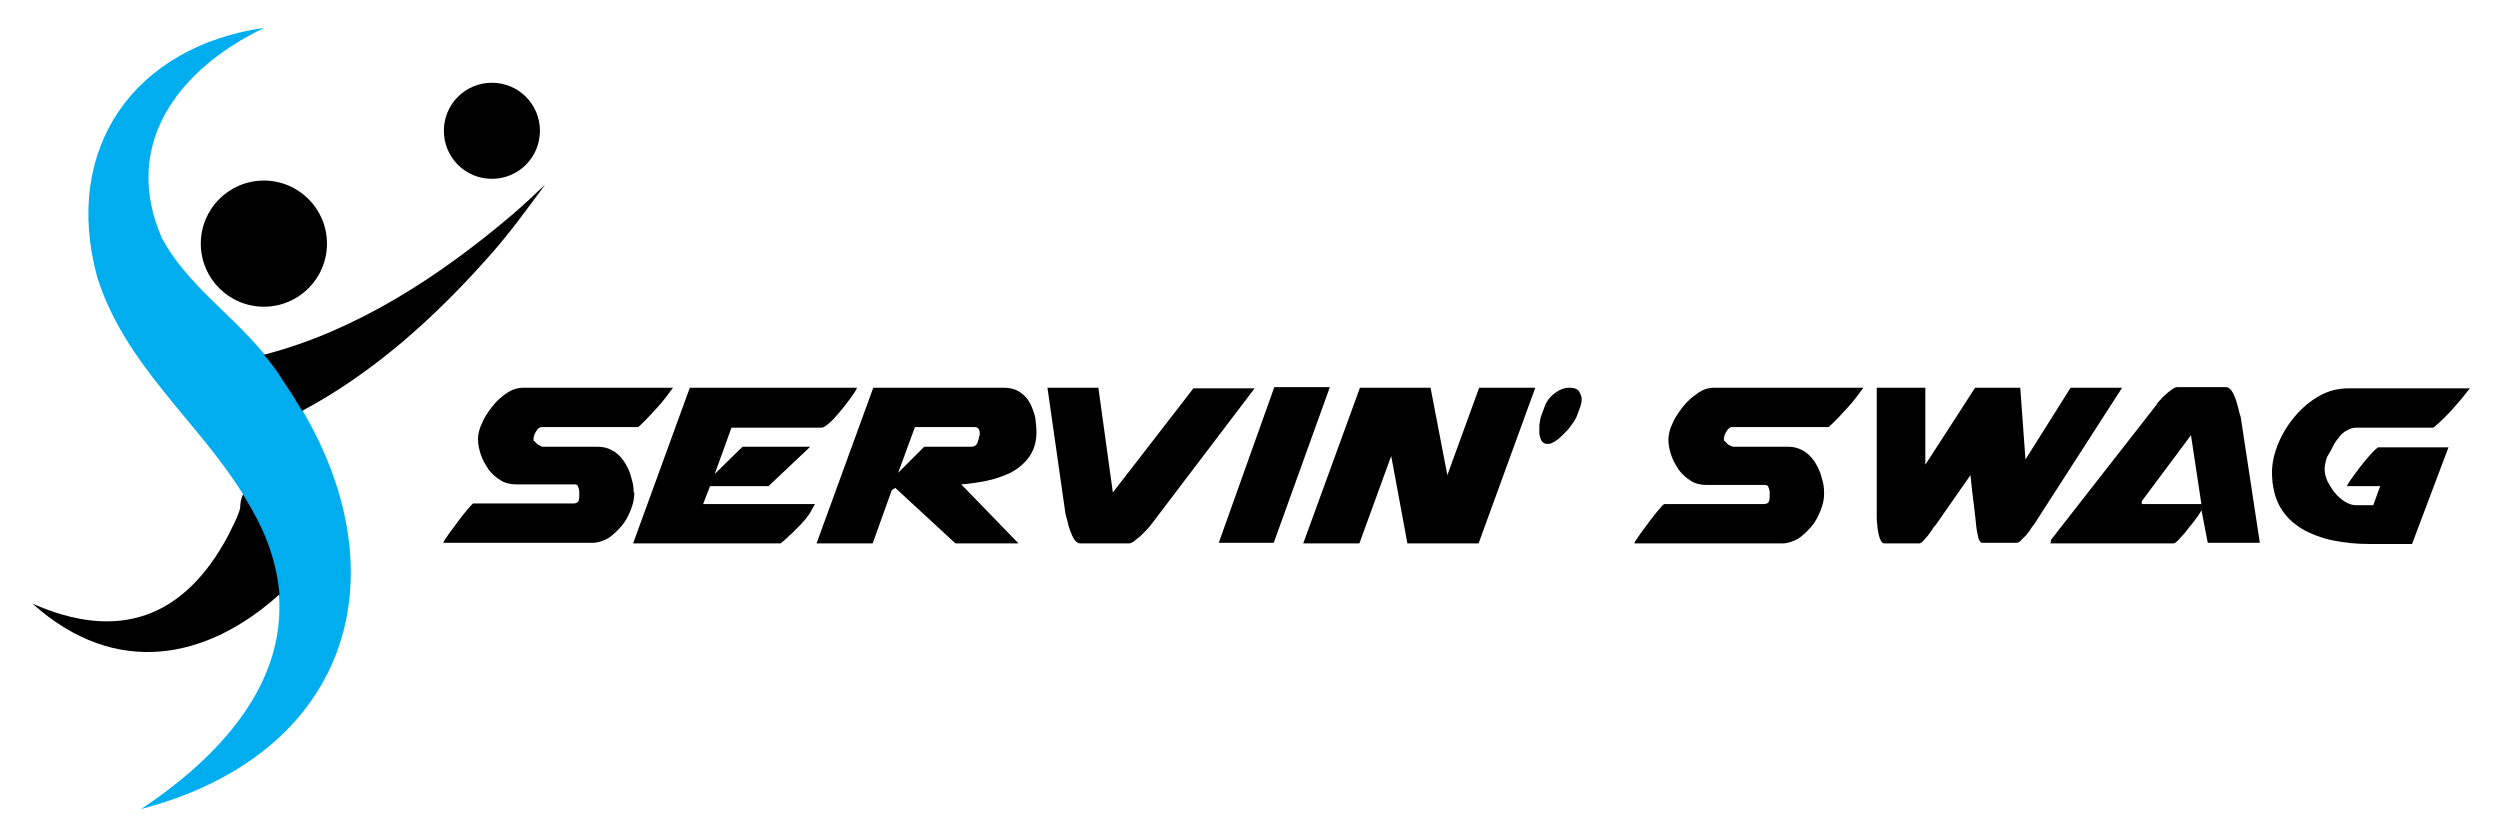 <?xml version="1.0" encoding="utf-8"?>
<!-- Generator: Adobe Illustrator 27.4.1, SVG Export Plug-In . SVG Version: 6.00 Build 0)  -->
<svg version="1.1" id="Layer_1" xmlns="http://www.w3.org/2000/svg" xmlns:xlink="http://www.w3.org/1999/xlink" x="0px" y="0px"
	 viewBox="0 0 432 143.6" style="enable-background:new 0 0 432 143.6;" xml:space="preserve">
<style type="text/css">
	.st0{fill:#00AEEF;}
</style>
<path class="st0" d="M52.2,70.8c-1-1.7-2.1-3.5-3.3-5.2c-1-1.6-2.1-3.1-3.3-4.5c-6-7.2-13.3-12-17.6-19.9
	C20.9,25,30.8,11.9,45.7,4.8C23.4,8,10.7,25.4,16.8,47.9C21.6,63.1,34.2,72.8,42,85.4c1.2,2,2.3,4.1,3.3,6.3c1.7,3.8,2.6,7.5,2.9,11
	c1.2,15.4-10,27.9-23.8,37.1C60.1,130.4,69.5,100.1,52.2,70.8z"/>
<g>
	<circle cx="45.6" cy="42.1" r="10.9"/>
	<path d="M84.5,44.3c3.5-3.9,6.6-8.2,9.7-12.4c-1.9,1.8-3.8,3.6-5.8,5.3c-12.5,10.6-26.9,20-42.8,24.1c1.2,1.4,2.3,2.8,3.3,4.5
		c1.2,1.7,2.3,3.5,3.3,5.2C64.6,64.4,75.3,54.7,84.5,44.3z"/>
	<path d="M42,85.4c-0.3,0.7-0.5,1.5-0.5,2.4c-0.4,1.6-1.4,3.3-2.1,4.8c-7.6,14.2-18.9,18.3-33.8,11.7c14.5,13,30.3,9.6,42.7-1.6
		c-0.3-3.5-1.2-7.2-2.9-11C44.4,89.5,43.2,87.4,42,85.4z"/>
	<path d="M85,30.9c4.6,0,8.3-3.7,8.3-8.3c0-4.6-3.7-8.3-8.3-8.3c-4.6,0-8.3,3.7-8.3,8.3C76.7,27.2,80.4,30.9,85,30.9z"/>
	<path d="M109.5,85.1c0-0.8-0.1-1.6-0.4-2.5c-0.2-0.9-0.6-1.8-1.1-2.6c-0.5-0.8-1.1-1.5-1.9-2c-0.8-0.5-1.7-0.8-2.8-0.8h-9.6
		c0,0-0.2-0.1-0.4-0.2c-0.3-0.1-0.4-0.2-0.6-0.4c-0.1-0.1-0.2-0.2-0.3-0.3c-0.1-0.1-0.2-0.2-0.2-0.2v-0.3c0-0.3,0.1-0.7,0.4-1.2
		c0.3-0.5,0.6-0.8,1-0.8h16.7c1.2-1.1,2.3-2.3,3.3-3.4c1-1.1,1.9-2.3,2.7-3.4H90.4c-0.9,0-1.9,0.3-2.8,0.9c-0.9,0.6-1.8,1.4-2.5,2.3
		c-0.7,0.9-1.4,1.9-1.8,2.9c-0.5,1-0.7,2-0.7,2.8c0,0.9,0.2,1.8,0.5,2.7c0.3,0.9,0.8,1.7,1.3,2.5c0.6,0.8,1.3,1.4,2.1,1.9
		c0.8,0.5,1.7,0.7,2.7,0.7h10.1c0.3,0,0.5,0.1,0.6,0.4c0.1,0.3,0.2,0.6,0.2,0.8v0.3v0.3c0,0.3,0,0.7-0.1,1c-0.1,0.3-0.4,0.5-0.9,0.5
		H81.8c-0.1,0-0.4,0.3-0.9,0.9c-0.5,0.6-1.1,1.3-1.6,2c-0.6,0.8-1.1,1.5-1.7,2.3c-0.5,0.7-0.9,1.3-1,1.6h25.8c0.9,0,1.8-0.3,2.7-0.8
		c0.9-0.6,1.6-1.3,2.3-2.1s1.2-1.8,1.6-2.8c0.4-1,0.6-1.9,0.6-2.8V85.1z"/>
	<path d="M122.7,84h10.1l7.2-6.8h-11.7l-4.8,4.7l2.9-8H142c0.3,0,0.7-0.3,1.3-0.8c0.6-0.5,1.2-1.2,1.8-1.9c0.6-0.7,1.2-1.5,1.8-2.3
		c0.6-0.8,1-1.4,1.2-1.9h-28.9l-9.8,26.9h25.5c0,0,0.2-0.2,0.6-0.5c0.4-0.3,0.8-0.8,1.3-1.2c0.5-0.5,1-1,1.5-1.5
		c0.5-0.5,0.9-1,1.2-1.4c0,0,0.1-0.2,0.3-0.4c0.1-0.2,0.3-0.4,0.4-0.7c0.1-0.2,0.3-0.5,0.4-0.7c0.1-0.2,0.2-0.4,0.3-0.4h-19.4
		L122.7,84z"/>
	<path d="M178,69.7c-0.4-0.8-1-1.4-1.7-1.9s-1.7-0.8-2.8-0.8h-22.6l-9.8,26.9h9.7l3.3-9.2l0.6-0.4l10.4,9.6H176l-9.9-10.2
		c1.4-0.1,2.8-0.3,4.3-0.6c1.5-0.3,2.9-0.8,4.2-1.4c1.3-0.7,2.3-1.5,3.2-2.7c0.8-1.1,1.3-2.5,1.3-4.3c0-0.8-0.1-1.6-0.2-2.5
		C178.7,71.3,178.4,70.5,178,69.7z M169.2,75.3c0,0.3-0.1,0.7-0.3,1.2c-0.2,0.5-0.6,0.7-1.1,0.7h-8.1l-4.5,4.5l2.9-7.9h10.2
		c0.4,0,0.7,0.1,0.8,0.3c0.1,0.2,0.2,0.4,0.2,0.7V75.3z"/>
	<path d="M206.3,67l-14,18.1L189.8,67H181l3.1,21.7c0.1,0.4,0.2,0.9,0.4,1.5c0.1,0.6,0.3,1.2,0.5,1.7c0.2,0.5,0.4,1,0.7,1.4
		c0.3,0.4,0.6,0.6,1,0.6h8.4c0.2,0,0.5-0.1,0.9-0.4c0.4-0.3,0.7-0.6,1.1-0.9c0.4-0.4,0.7-0.7,1-1c0.3-0.3,0.5-0.6,0.7-0.8l18-23.7
		H206.3z"/>
	<polygon points="250.1,82.1 247.2,67 235,67 225.2,93.9 234.9,93.9 240.4,78.8 243.2,93.9 255.5,93.9 265.3,67 255.6,67 	"/>
	<path d="M271.2,67c-0.9,0-1.7,0.3-2.6,1c-0.8,0.6-1.4,1.4-1.7,2.3l-0.7,1.9c-0.1,0.4-0.1,0.8-0.2,1.3c0,0.5,0,1,0,1.5
		c0.1,0.5,0.2,0.9,0.4,1.2c0.2,0.3,0.5,0.5,0.9,0.5h0.4c0.2,0,0.6-0.2,1.1-0.5c0.5-0.3,0.9-0.7,1.4-1.2c0.5-0.5,0.9-0.9,1.3-1.5
		c0.4-0.5,0.7-1,0.9-1.4l0.7-1.9c0.3-0.9,0.3-1.6-0.1-2.3C272.8,67.3,272.2,67,271.2,67z"/>
	<path d="M293.3,68c-0.9,0.6-1.8,1.4-2.5,2.3c-0.7,0.9-1.4,1.9-1.8,2.9c-0.5,1-0.7,2-0.7,2.8c0,0.9,0.2,1.8,0.5,2.7
		c0.3,0.9,0.8,1.7,1.3,2.5c0.6,0.8,1.3,1.4,2.1,1.9c0.8,0.5,1.7,0.7,2.7,0.7H305c0.3,0,0.5,0.1,0.6,0.4c0.1,0.3,0.2,0.6,0.2,0.8v0.3
		v0.3c0,0.3,0,0.7-0.1,1c-0.1,0.3-0.4,0.5-0.9,0.5h-17.2c-0.1,0-0.4,0.3-0.9,0.9c-0.5,0.6-1.1,1.3-1.6,2c-0.6,0.8-1.1,1.5-1.7,2.3
		c-0.5,0.7-0.9,1.3-1,1.6H308c0.9,0,1.8-0.3,2.7-0.8c0.9-0.6,1.6-1.3,2.3-2.1c0.7-0.8,1.2-1.8,1.6-2.8c0.4-1,0.6-1.9,0.6-2.8v-0.3
		c0-0.8-0.1-1.6-0.4-2.5c-0.2-0.9-0.6-1.8-1.1-2.6c-0.5-0.8-1.1-1.5-1.9-2c-0.8-0.5-1.7-0.8-2.8-0.8h-9.6c0,0-0.2-0.1-0.4-0.2
		c-0.3-0.1-0.4-0.2-0.6-0.4c-0.1-0.1-0.2-0.2-0.3-0.3c-0.1-0.1-0.2-0.2-0.2-0.2v-0.3c0-0.3,0.1-0.7,0.4-1.2c0.3-0.5,0.6-0.8,1-0.8
		H316c1.2-1.1,2.3-2.3,3.3-3.4c1-1.1,1.9-2.3,2.7-3.4h-25.8C295.2,67,294.2,67.3,293.3,68z"/>
	<path d="M357.8,67L350,79.4L349.1,67h-7.8l-8.6,13.3V67h-8.4v22.2c0,0.4,0,0.9,0.1,1.5c0,0.5,0.1,1,0.2,1.5
		c0.1,0.5,0.2,0.8,0.4,1.2c0.2,0.3,0.3,0.5,0.6,0.5h6c0.2,0,0.4-0.1,0.7-0.4c0.3-0.3,0.5-0.6,0.8-0.9c0.3-0.4,0.5-0.7,0.8-1.1
		c0.2-0.4,0.4-0.6,0.6-0.8l6-8.6c0.2,2.1,0.4,3.8,0.6,5.3c0.2,1.5,0.3,2.7,0.4,3.6c0.1,0.9,0.3,1.6,0.4,2.1c0.2,0.5,0.4,0.7,0.6,0.7
		h6c0.2,0,0.4-0.1,0.7-0.4c0.3-0.3,0.6-0.6,0.9-0.9c0.3-0.4,0.6-0.7,0.8-1.1c0.3-0.4,0.4-0.6,0.6-0.8L366.7,67H357.8z"/>
	<path d="M386.8,70.6c-0.2-0.6-0.3-1.2-0.5-1.7c-0.2-0.5-0.4-1-0.7-1.4c-0.3-0.4-0.6-0.6-0.9-0.6h-8.5c-0.2,0-0.5,0.1-0.9,0.4
		c-0.4,0.3-0.7,0.5-1.1,0.9c-0.4,0.3-0.7,0.7-1,1c-0.3,0.3-0.5,0.6-0.6,0.8l-18.2,23.3v0.2c0,0,0,0.1-0.1,0.4h21.4
		c0.2-0.1,0.6-0.4,1.1-1c0.5-0.5,1-1.1,1.5-1.8c0.5-0.6,1-1.2,1.4-1.8c0.4-0.6,0.7-1,0.7-1.2l1.1,5.7h9l-3.3-21.7
		C387.1,71.7,386.9,71.2,386.8,70.6z M370.1,87.1v-0.5l8.5-11.4l1.8,11.9H370.1z"/>
	<path d="M403.2,77c0.3-0.6,0.7-1.1,1.1-1.6c0.4-0.5,0.9-0.9,1.4-1.1c0.5-0.3,1-0.4,1.6-0.4h13.2c1.2-1,2.3-2.1,3.3-3.2
		c1-1.1,2-2.3,3-3.6h-20.9c-1.8,0-3.5,0.4-5.1,1.3c-1.6,0.9-3,2.1-4.2,3.5c-1.2,1.4-2.2,3-2.9,4.7c-0.7,1.7-1.1,3.4-1.1,5
		c0,2.4,0.5,4.4,1.4,6s2.2,2.8,3.8,3.8c1.6,0.9,3.4,1.6,5.4,2c2,0.4,4,0.6,6.1,0.6h7.5l6.3-16.7h-12.2c-0.5,0.4-1,0.9-1.6,1.6
		c-0.6,0.7-1.2,1.4-1.7,2.1c-0.5,0.7-1,1.3-1.4,1.9s-0.6,0.9-0.6,1v0.1h5.7l-1.2,3.3h-3c-0.6,0-1.2-0.2-1.9-0.6
		c-0.6-0.4-1.2-0.9-1.7-1.5s-0.9-1.3-1.3-2c-0.3-0.7-0.5-1.4-0.5-2.1c0-0.5,0.1-1.2,0.4-2.1C402.6,78.2,402.9,77.6,403.2,77z"/>
	<polygon points="220.2,66.9 210.6,93.8 220.1,93.8 229.8,66.9 	"/>
</g>
</svg>
